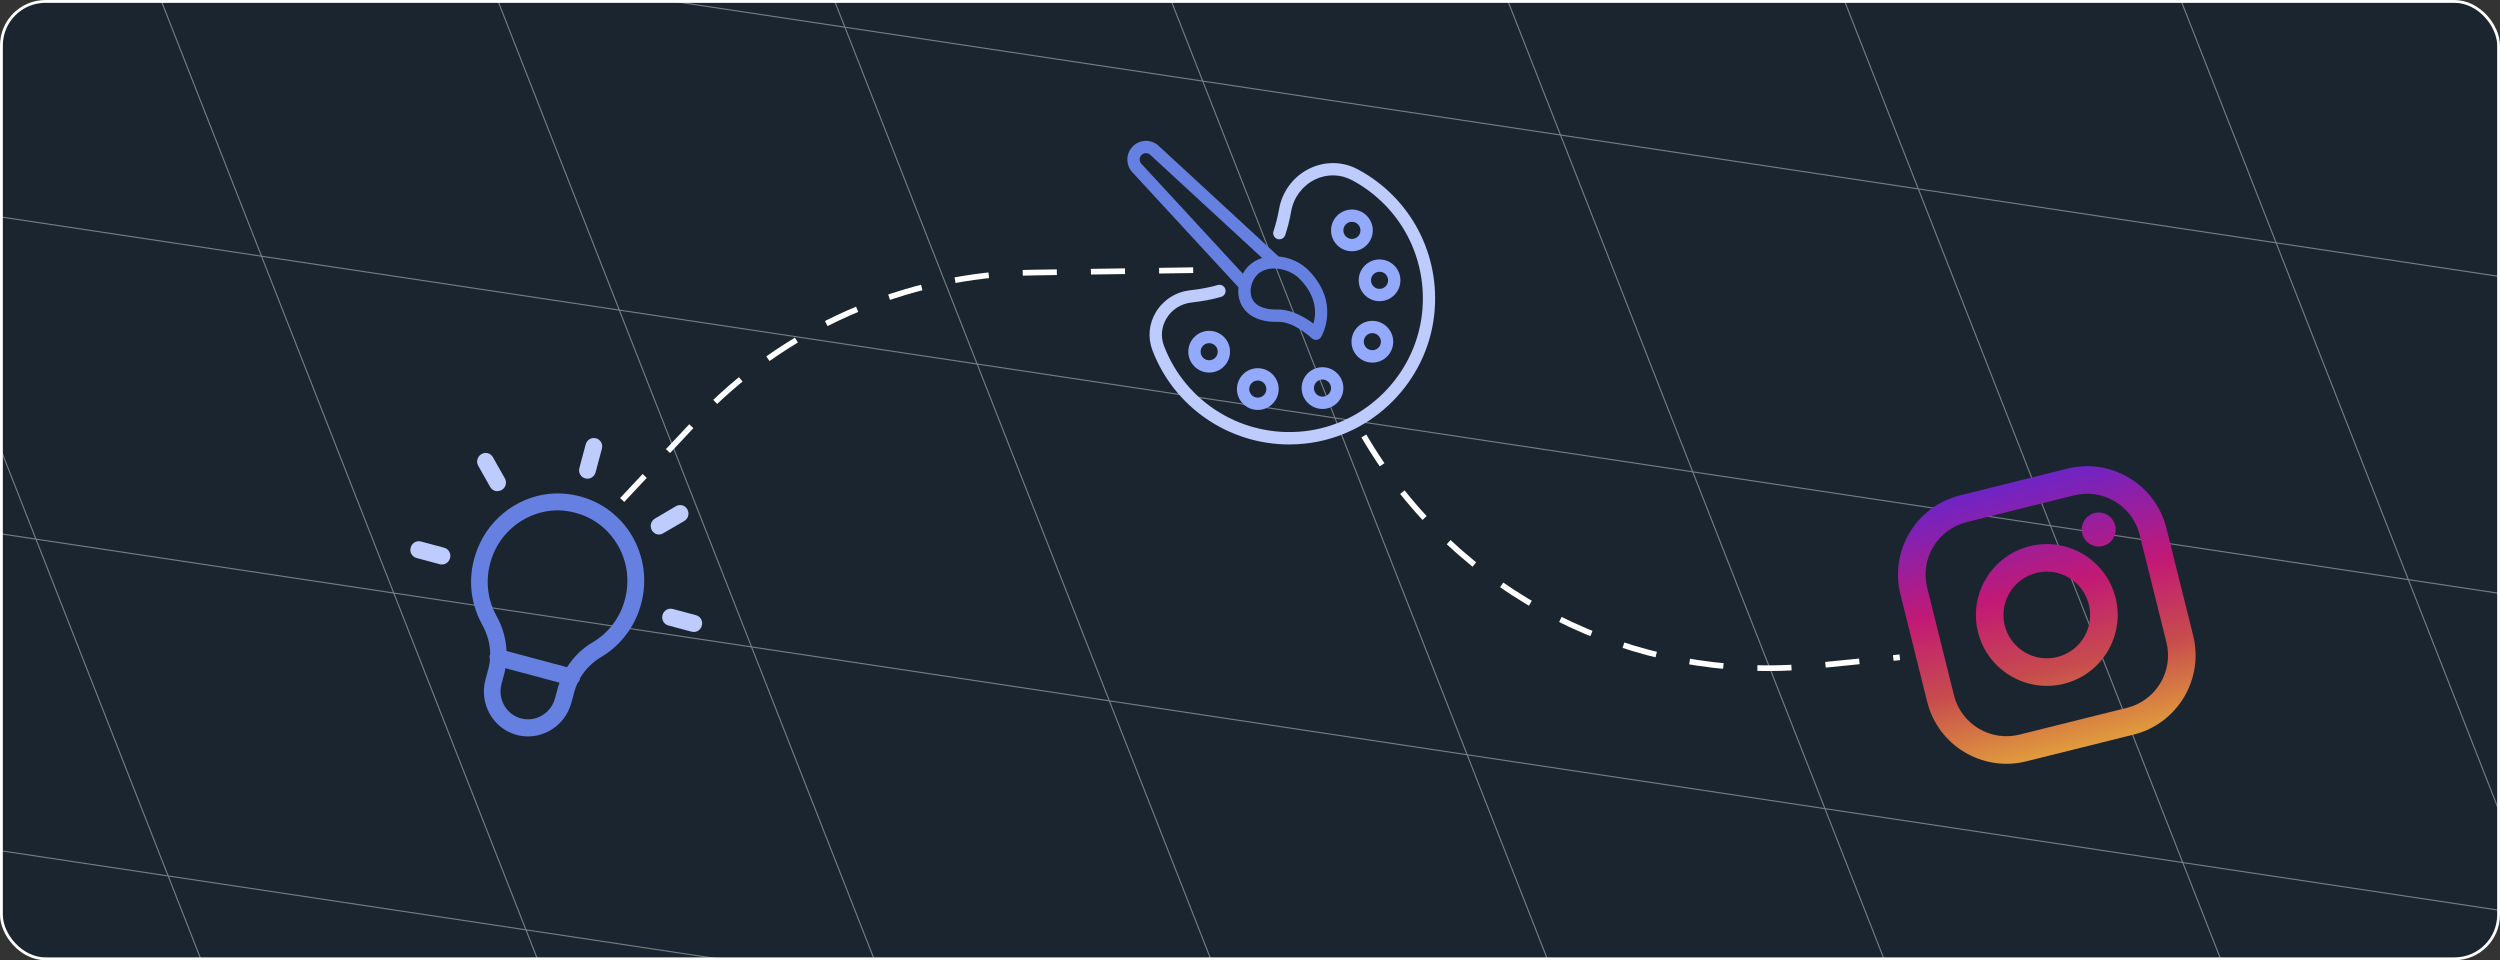 <svg width="440" height="169" viewBox="0 0 440 169" fill="none" xmlns="http://www.w3.org/2000/svg">
<rect x="0" y="0" width="440" height="169" fill="#333333" stroke="none"/>
<g clip-path="url(#clip0_1260_618)">
<rect width="440" height="169" rx="8" fill="#1A2530"/>
<path opacity="0.4" d="M-110.027 -201.513L122.678 391.288M-47.053 -192.026L185.651 400.776M15.92 -182.538L248.625 410.263M78.893 -173.051L311.598 419.75M141.867 -163.564L374.571 429.237M204.84 -154.077L437.545 438.725M267.813 -144.589L500.518 448.212M330.787 -135.102L563.491 457.699M393.76 -125.615L626.465 467.186M-149.73 -151.72L480.004 -56.847M-126.459 -92.44L503.274 2.433M-103.189 -33.16L526.545 61.713M-79.918 26.12L549.815 120.993M-56.648 85.401L573.086 180.273M-33.377 144.681L596.356 239.553M-10.107 203.961L619.627 298.833M13.164 263.241L642.897 358.113M36.434 322.521L666.167 417.394M-173 -211L59.705 381.801L689.438 476.674L456.733 -116.128L-173 -211Z" stroke="white" stroke-width="0.2"/>
<path d="M209.467 51.088C211.309 50.883 212.901 50.579 214.32 50.167C214.895 49.994 215.501 50.33 215.664 50.904C215.826 51.478 215.501 52.074 214.927 52.248C213.378 52.703 211.666 53.017 209.705 53.244C207.864 53.45 206.271 54.458 205.318 56.017C204.419 57.491 204.245 59.246 204.852 60.838C208.655 70.892 218.816 77.088 229.563 75.897C240.364 74.705 249.074 65.995 250.276 55.183C251.349 45.487 246.506 36.279 237.948 31.707C235.911 30.624 233.539 30.581 231.437 31.599C229.249 32.661 227.689 34.741 227.255 37.146C226.985 38.673 226.627 40.103 226.194 41.382C225.999 41.945 225.381 42.259 224.818 42.064C224.255 41.869 223.951 41.252 224.135 40.688C224.536 39.508 224.861 38.186 225.121 36.767C225.663 33.69 227.667 31.025 230.484 29.66C233.214 28.338 236.301 28.382 238.966 29.801C248.305 34.795 253.591 44.848 252.421 55.432C251.121 67.241 241.599 76.752 229.79 78.063C228.826 78.172 227.873 78.226 226.92 78.226C216.292 78.226 206.629 71.693 202.815 61.618C201.97 59.387 202.209 56.938 203.455 54.902C204.765 52.757 206.954 51.37 209.467 51.088Z" fill="#BDCBFD"/>
<path d="M237.937 36.875C239.963 36.875 241.609 38.522 241.609 40.547C241.609 42.573 239.963 44.22 237.937 44.22C235.911 44.22 234.264 42.573 234.264 40.547C234.264 38.522 235.911 36.875 237.937 36.875ZM237.937 42.053C238.771 42.053 239.443 41.382 239.443 40.547C239.443 39.713 238.771 39.042 237.937 39.042C237.103 39.042 236.431 39.713 236.431 40.547C236.431 41.382 237.103 42.053 237.937 42.053Z" fill="#93AAFC"/>
<path d="M239.129 49.333C239.129 47.308 240.775 45.661 242.801 45.661C244.827 45.661 246.474 47.308 246.474 49.333C246.474 51.359 244.827 53.006 242.801 53.006C240.775 53.006 239.129 51.359 239.129 49.333ZM244.307 49.333C244.307 48.499 243.635 47.828 242.801 47.828C241.967 47.828 241.295 48.499 241.295 49.333C241.295 50.168 241.967 50.839 242.801 50.839C243.635 50.839 244.307 50.168 244.307 49.333Z" fill="#93AAFC"/>
<path d="M241.534 63.818C239.508 63.818 237.861 62.171 237.861 60.145C237.861 58.119 239.508 56.472 241.534 56.472C243.559 56.472 245.206 58.119 245.206 60.145C245.206 62.171 243.559 63.818 241.534 63.818ZM241.534 58.628C240.699 58.628 240.028 59.3 240.028 60.134C240.028 60.968 240.699 61.64 241.534 61.64C242.368 61.64 243.039 60.968 243.039 60.134C243.039 59.3 242.357 58.628 241.534 58.628Z" fill="#93AAFC"/>
<path d="M236.431 68.302C236.431 70.328 234.784 71.975 232.758 71.975C230.732 71.975 229.086 70.328 229.086 68.302C229.086 66.277 230.732 64.63 232.758 64.63C234.784 64.63 236.431 66.277 236.431 68.302ZM232.758 66.797C231.924 66.797 231.252 67.468 231.252 68.302C231.252 69.137 231.924 69.808 232.758 69.808C233.592 69.808 234.264 69.137 234.264 68.302C234.264 67.468 233.581 66.797 232.758 66.797Z" fill="#93AAFC"/>
<path d="M217.7 68.476C217.7 66.45 219.347 64.803 221.372 64.803C223.398 64.803 225.045 66.45 225.045 68.476C225.045 70.502 223.398 72.148 221.372 72.148C219.347 72.148 217.7 70.502 217.7 68.476ZM222.878 68.476C222.878 67.642 222.207 66.97 221.372 66.97C220.538 66.97 219.867 67.642 219.867 68.476C219.867 69.31 220.538 69.982 221.372 69.982C222.207 69.982 222.878 69.299 222.878 68.476Z" fill="#93AAFC"/>
<path d="M209.141 61.9C209.141 59.874 210.788 58.227 212.814 58.227C214.84 58.227 216.486 59.874 216.486 61.9C216.486 63.926 214.84 65.573 212.814 65.573C210.788 65.573 209.141 63.926 209.141 61.9ZM214.32 61.9C214.32 61.066 213.648 60.394 212.814 60.394C211.98 60.394 211.308 61.066 211.308 61.9C211.308 62.734 211.98 63.406 212.814 63.406C213.648 63.406 214.32 62.734 214.32 61.9Z" fill="#93AAFC"/>
<path d="M203.91 25.652L225.035 45.141C225.045 45.141 225.067 45.141 225.078 45.141C227.039 45.336 228.913 46.192 230.224 47.502C236.063 53.342 232.564 59.235 232.531 59.3C232.358 59.582 232.076 59.766 231.751 59.809C231.708 59.82 231.654 59.82 231.61 59.82C231.34 59.82 231.069 59.712 230.863 59.528C230.007 58.715 227.299 56.559 224.97 56.657C220.463 56.743 218.892 54.62 218.35 53.352C217.96 52.443 217.863 51.478 217.971 50.568L199.273 30.299C198.092 28.999 198.135 27.017 199.37 25.771C200.616 24.503 202.61 24.46 203.91 25.652ZM220.344 52.486C221.07 54.197 223.247 54.523 224.926 54.479C227.353 54.436 229.78 55.92 231.166 56.96C231.643 55.324 231.881 52.226 228.685 49.03C227.743 48.087 226.313 47.438 224.861 47.286C224.655 47.264 224.45 47.253 224.255 47.253C223.03 47.253 221.98 47.643 221.254 48.369C220.344 49.29 219.748 51.078 220.344 52.486ZM200.876 28.815L218.74 48.174C219.022 47.665 219.358 47.21 219.726 46.842C220.387 46.181 221.21 45.693 222.131 45.401L202.436 27.244C202.003 26.843 201.331 26.854 200.909 27.277C200.486 27.699 200.475 28.382 200.876 28.815Z" fill="#6580E1"/>
<g clip-path="url(#clip1_1260_618)">
<path d="M363.867 82.474L344.946 87.186C337.256 89.101 332.558 96.915 334.473 104.605L339.186 123.526C341.101 131.216 348.915 135.914 356.605 133.999L375.526 129.287C383.216 127.372 387.914 119.557 385.999 111.868L381.286 92.946C379.371 85.256 371.557 80.558 363.867 82.474ZM381.29 113.04C382.56 118.142 379.455 123.307 374.353 124.577L355.432 129.29C350.331 130.56 345.166 127.455 343.895 122.354L339.183 103.432C337.912 98.331 341.018 93.166 346.119 91.895L365.04 87.183C370.141 85.912 375.307 89.018 376.577 94.119L381.29 113.04Z" fill="url(#paint0_linear_1260_618)"/>
<path d="M357.221 96.129C350.545 97.791 346.466 104.576 348.129 111.252C349.791 117.928 356.576 122.007 363.252 120.344C369.928 118.681 374.007 111.897 372.344 105.221C370.681 98.545 363.897 94.466 357.221 96.129ZM362.079 115.634C357.993 116.652 353.856 114.165 352.838 110.079C351.821 105.993 354.308 101.856 358.394 100.838C362.48 99.82 366.617 102.308 367.634 106.394C368.652 110.48 366.165 114.617 362.079 115.634Z" fill="url(#paint1_linear_1260_618)"/>
<path d="M370.096 96.1C371.698 95.701 372.674 94.078 372.275 92.476C371.876 90.874 370.253 89.898 368.651 90.297C367.049 90.697 366.073 92.319 366.473 93.921C366.872 95.523 368.494 96.499 370.096 96.1Z" fill="url(#paint2_linear_1260_618)"/>
</g>
<path d="M112.843 106.278C114.058 101.743 113.196 96.965 110.509 93.19C107.818 89.416 103.577 87.094 98.868 86.861C92.897 86.54 87.09 90.063 84.478 95.593C82.242 100.289 82.404 105.505 84.879 109.968C85.805 111.65 86.278 113.427 86.27 115.169C86.255 115.226 86.217 115.248 86.202 115.305C86.132 115.567 86.147 115.851 86.234 116.094C86.195 116.583 86.134 117.034 86.01 117.497L85.441 119.62C84.305 123.863 86.772 128.233 90.941 129.35C95.107 130.467 99.431 127.919 100.569 123.673L101.134 121.552C101.251 121.116 101.462 120.673 101.635 120.252C101.812 120.052 101.987 119.847 102.057 119.586C102.072 119.529 102.059 119.461 102.074 119.403C102.938 117.891 104.208 116.578 105.879 115.595C109.312 113.527 111.792 110.202 112.843 106.278ZM97.684 122.903C96.975 125.549 94.288 127.134 91.69 126.438C89.092 125.741 87.557 123.026 88.266 120.38L88.835 118.257C88.889 118.053 88.887 117.836 88.95 117.601L98.483 120.156C98.428 120.36 98.318 120.547 98.263 120.751L97.684 122.903ZM99.794 117.426L89.148 114.573C89.055 112.524 88.511 110.445 87.42 108.47C85.413 104.88 85.318 100.678 87.096 96.888C89.206 92.438 93.879 89.607 98.681 89.837C99.584 89.891 100.463 90.034 101.32 90.263C104.059 90.997 106.435 92.63 108.1 94.977C110.28 98.024 110.962 101.88 109.98 105.543C109.131 108.712 107.138 111.356 104.334 113.035C102.418 114.139 100.937 115.676 99.794 117.426Z" fill="#6580E1"/>
<path d="M104.822 83.131L105.936 78.976C106.154 78.161 105.696 77.355 104.899 77.141C104.099 76.927 103.301 77.399 103.083 78.212L101.97 82.367C101.752 83.182 102.21 83.988 103.007 84.202C103.807 84.416 104.612 83.916 104.822 83.131Z" fill="#BDCBFD"/>
<path d="M120.419 91.704C121.144 91.276 121.386 90.374 120.972 89.641C120.557 88.908 119.672 88.671 118.946 89.098L115.278 91.261C114.553 91.689 114.311 92.591 114.726 93.324C114.934 93.692 115.264 93.936 115.607 94.027C115.949 94.119 116.386 94.082 116.721 93.859L120.419 91.704Z" fill="#BDCBFD"/>
<path d="M122.494 108.274L118.414 107.18C117.614 106.966 116.817 107.439 116.599 108.251C116.381 109.065 116.839 109.872 117.636 110.085L121.716 111.178C122.516 111.393 123.314 110.92 123.531 110.108C123.752 109.294 123.294 108.488 122.494 108.274Z" fill="#BDCBFD"/>
<path d="M88.296 86.242C89.022 85.815 89.263 84.913 88.849 84.18L86.754 80.472C86.34 79.739 85.454 79.502 84.729 79.93C84.003 80.358 83.762 81.26 84.176 81.993L86.271 85.7C86.479 86.068 86.81 86.311 87.152 86.403C87.495 86.495 87.943 86.428 88.296 86.242Z" fill="#BDCBFD"/>
<path d="M73.316 98.21L77.396 99.303C78.196 99.517 78.993 99.045 79.211 98.233C79.429 97.418 78.971 96.612 78.174 96.398L74.094 95.305C73.294 95.091 72.496 95.563 72.279 96.375C72.058 97.189 72.516 97.995 73.316 98.21Z" fill="#BDCBFD"/>
<path d="M210 47.551L181.741 47.973C159.22 48.31 137.803 57.785 122.406 74.222L109.5 88" stroke="white" stroke-dasharray="6 6"/>
<path d="M240.039 76.728V76.728C256.3 104.604 287.339 120.418 319.448 117.186L334.365 115.685" stroke="white" stroke-dasharray="6 6"/>
</g>
<rect x="0.25" y="0.25" width="439.5" height="168.5" rx="7.75" stroke="white" stroke-width="0.5"/>
<defs>
<linearGradient id="paint0_linear_1260_618" x1="366.032" y1="131.507" x2="354.497" y2="85.193" gradientUnits="userSpaceOnUse">
<stop stop-color="#E09B3D"/>
<stop offset="0.3" stop-color="#C74C4D"/>
<stop offset="0.6" stop-color="#C21975"/>
<stop offset="1" stop-color="#7024C4"/>
</linearGradient>
<linearGradient id="paint1_linear_1260_618" x1="366.032" y1="131.507" x2="354.497" y2="85.193" gradientUnits="userSpaceOnUse">
<stop stop-color="#E09B3D"/>
<stop offset="0.3" stop-color="#C74C4D"/>
<stop offset="0.6" stop-color="#C21975"/>
<stop offset="1" stop-color="#7024C4"/>
</linearGradient>
<linearGradient id="paint2_linear_1260_618" x1="378.162" y1="128.485" x2="366.627" y2="82.172" gradientUnits="userSpaceOnUse">
<stop stop-color="#E09B3D"/>
<stop offset="0.3" stop-color="#C74C4D"/>
<stop offset="0.6" stop-color="#C21975"/>
<stop offset="1" stop-color="#7024C4"/>
</linearGradient>
<clipPath id="clip0_1260_618">
<rect width="440" height="169" rx="8" fill="white"/>
</clipPath>
<clipPath id="clip1_1260_618">
<rect width="48.243" height="48.243" fill="white" transform="translate(331 90.659) rotate(-13.985)"/>
</clipPath>
</defs>
</svg>
